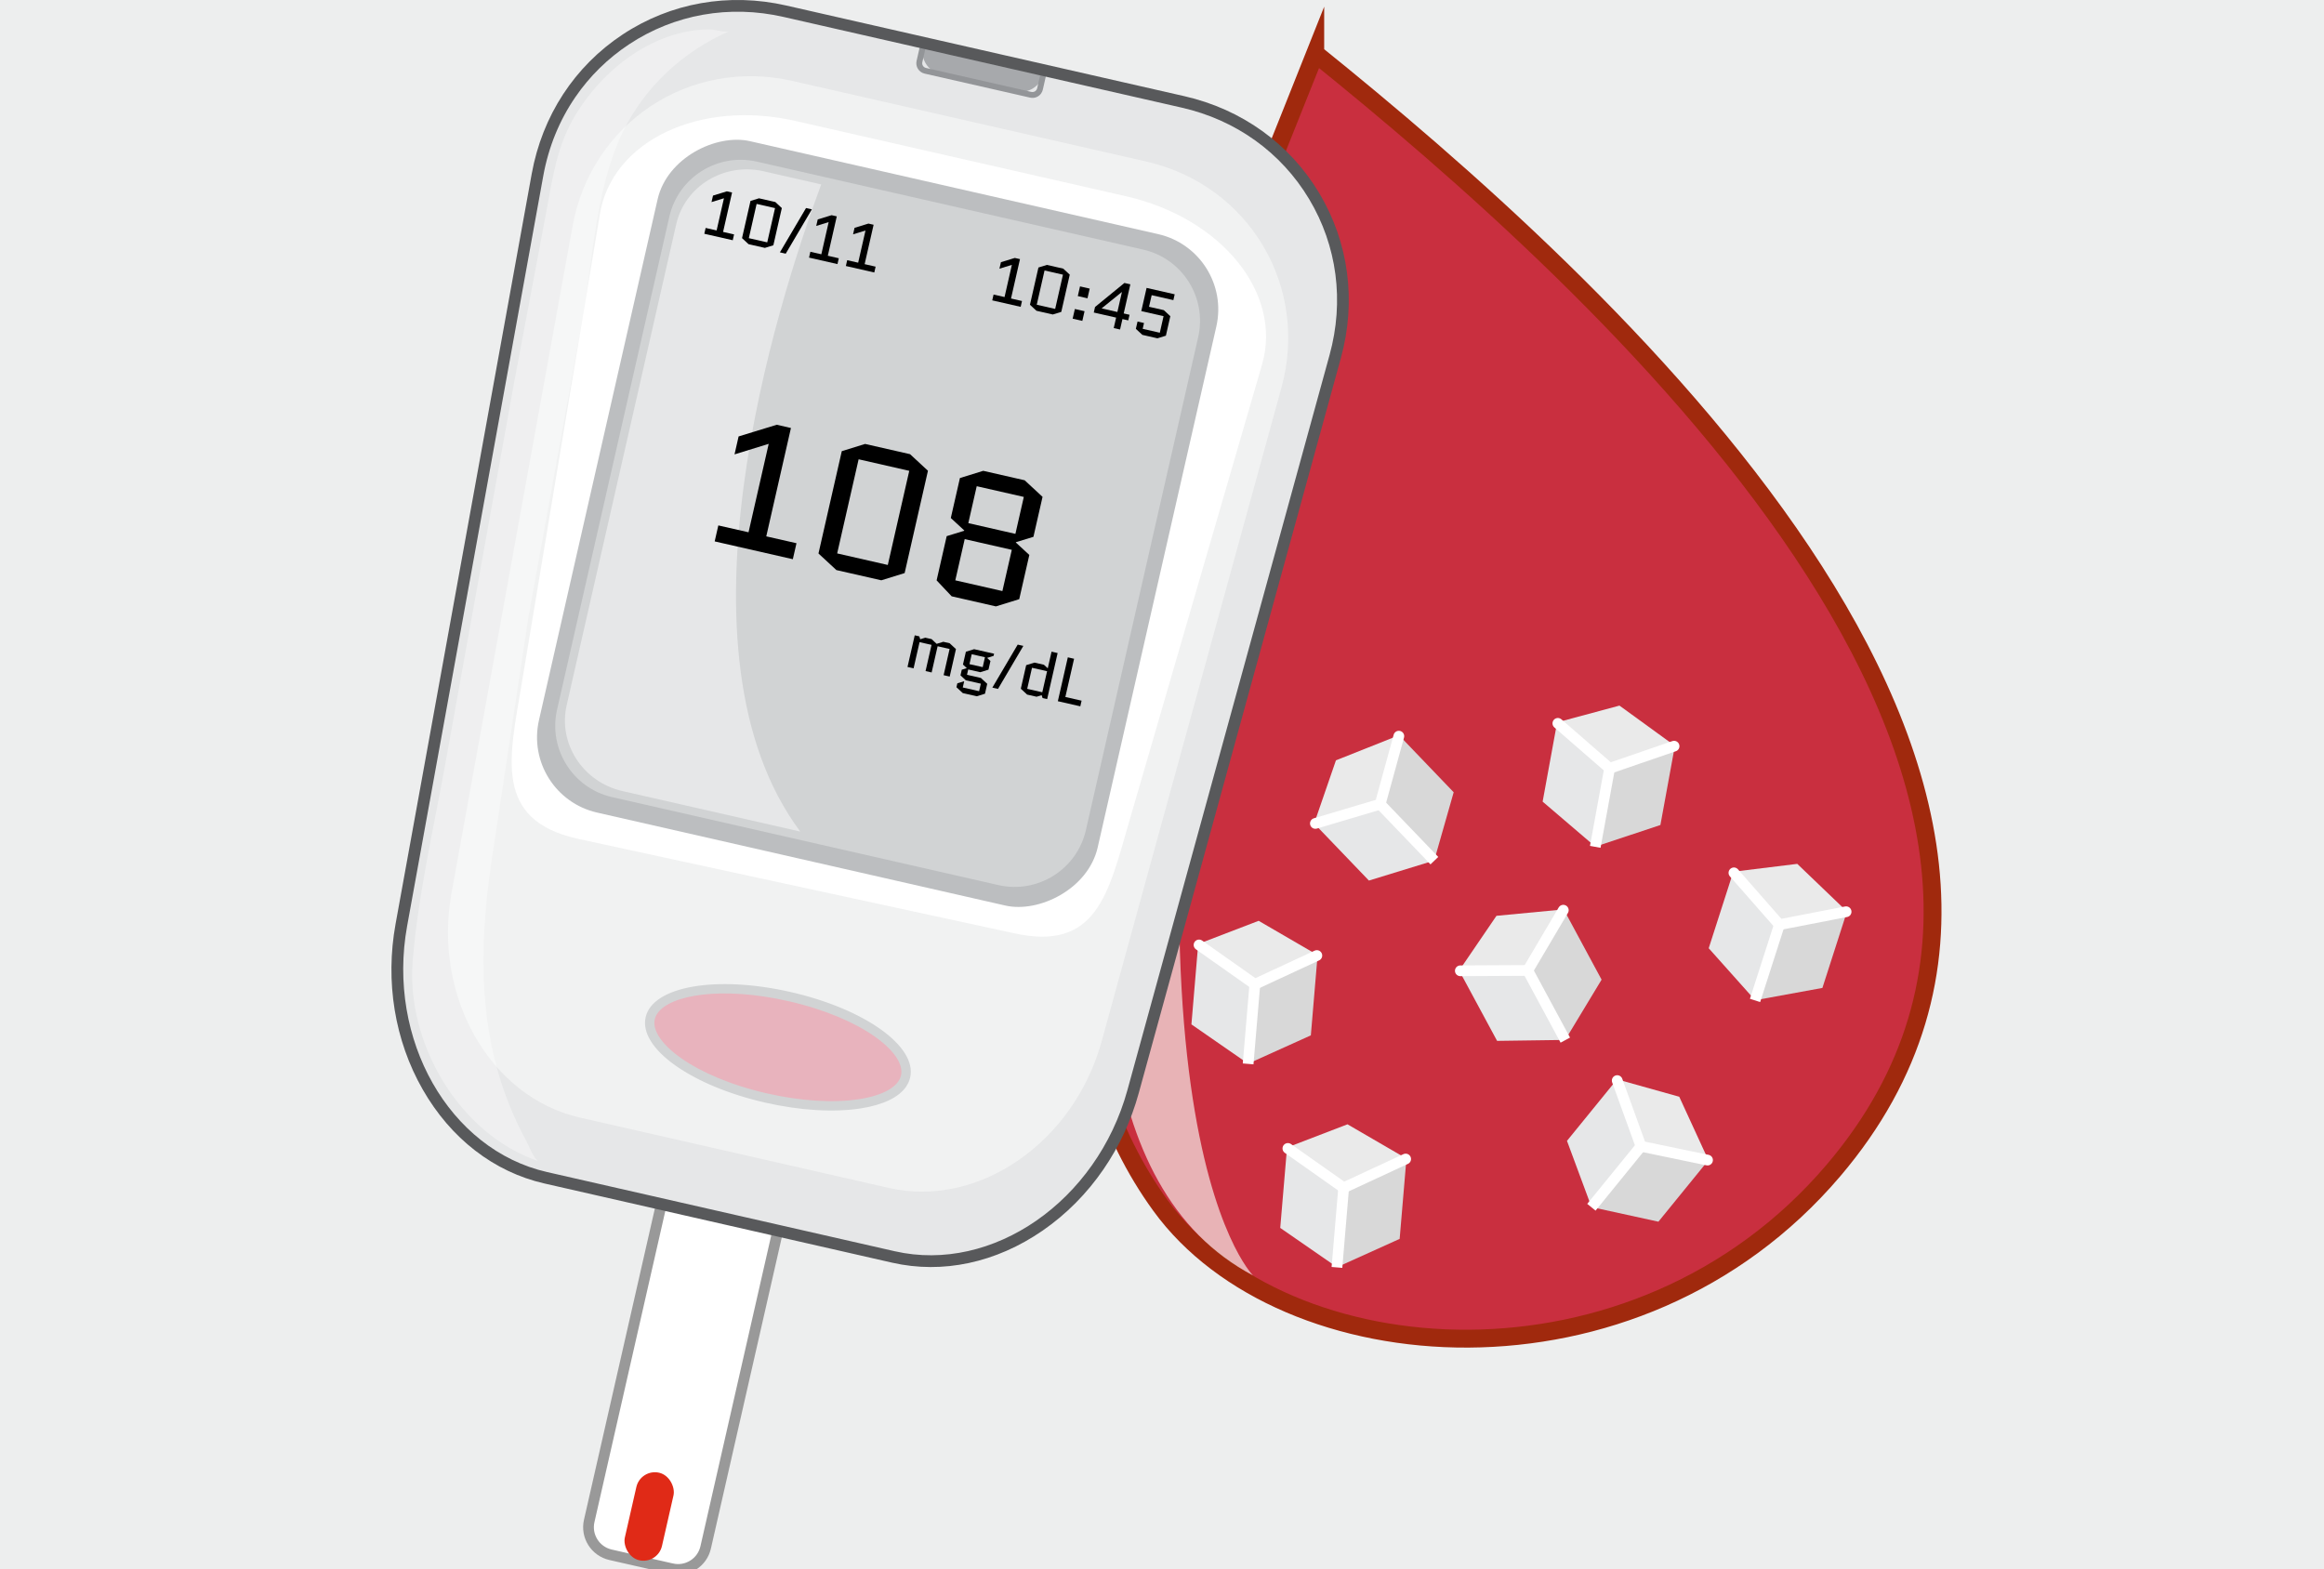 <svg xmlns="http://www.w3.org/2000/svg" id="uuid-61e6cac3-e0ce-44c6-a7b0-0917e4b0a617" data-name="Layer 1" width="650" height="439" viewBox="0 0 650 439"><rect width="650" height="439" style="fill: #edeeee;"></rect><g><g><path d="M367.86,14.96c78.05,62.88,236.62,204.69,144.94,312.44-55.44,65.16-153.92,57.02-188.19,9.85-59.35-81.67,5.96-228.18,43.25-322.29Z" style="fill: #c92f3f; stroke: #a0290d; stroke-miterlimit: 10; stroke-width: 5px;"></path><path d="M350.13,67.25s-91.76,241.07.32,289.51c0,0-46.34-45.75-.32-289.51Z" style="fill: #f7f5f0; opacity: .67;"></path><g><polygon points="484.7 244.12 497.48 258.49 490.71 279.58 477.91 265.24 484.7 244.12" style="fill: #e6e7e8;"></polygon><polygon points="516.5 255.22 497.92 258.65 491.14 279.74 509.71 276.34 516.5 255.22" style="fill: #d8d8d8;"></polygon><polygon points="484.94 243.82 497.56 258.47 516.41 254.81 502.68 241.64 484.94 243.82" style="fill: #eaeaea;"></polygon><polyline points="484.96 244.15 497.68 258.65 516.34 255.03" style="fill: none; stroke: #fff; stroke-linecap: round; stroke-linejoin: round; stroke-width: 3px;"></polyline><line x1="497.68" y1="258.65" x2="490.87" y2="279.84" style="fill: none; stroke: #fff; stroke-miterlimit: 10; stroke-width: 3px;"></line></g><g><polygon points="452.09 302.13 458.84 320.42 445.04 337.39 438.27 319.12 452.09 302.13" style="fill: #e6e7e8;"></polygon><polygon points="477.66 324.74 459.19 320.73 445.39 337.7 463.84 341.73 477.66 324.74" style="fill: #d8d8d8;"></polygon><polygon points="452.42 301.95 458.92 320.43 477.73 324.32 469.67 306.78 452.42 301.95" style="fill: #eaeaea;"></polygon><polyline points="452.32 302.26 458.97 320.64 477.58 324.5" style="fill: none; stroke: #fff; stroke-linecap: round; stroke-linejoin: round; stroke-width: 3px;"></polyline><line x1="458.97" y1="320.64" x2="445.1" y2="337.69" style="fill: none; stroke: #fff; stroke-miterlimit: 10; stroke-width: 3px;"></line></g><g><polygon points="359.95 321.28 375.59 332.15 373.72 354.3 358.07 343.47 359.95 321.28" style="fill: #e6e7e8;"></polygon><polygon points="393.35 324.35 376.05 332.19 374.18 354.35 391.47 346.54 393.35 324.35" style="fill: #d8d8d8;"></polygon><polygon points="360.11 320.93 375.66 332.11 393.17 323.96 376.88 314.49 360.11 320.93" style="fill: #eaeaea;"></polygon><polyline points="360.21 321.24 375.81 332.25 393.15 324.2" style="fill: none; stroke: #fff; stroke-linecap: round; stroke-linejoin: round; stroke-width: 3px;"></polyline><line x1="375.81" y1="332.25" x2="373.93" y2="354.52" style="fill: none; stroke: #fff; stroke-miterlimit: 10; stroke-width: 3px;"></line></g><g><polygon points="335.1 264.35 350.75 275.22 348.87 297.38 333.23 286.54 335.1 264.35" style="fill: #e6e7e8;"></polygon><polygon points="368.5 267.42 351.21 275.26 349.33 297.42 366.63 289.61 368.5 267.42" style="fill: #d8d8d8;"></polygon><polygon points="335.27 264 350.81 275.18 368.33 267.04 352.03 257.57 335.27 264" style="fill: #eaeaea;"></polygon><polyline points="335.36 264.32 350.97 275.33 368.31 267.28" style="fill: none; stroke: #fff; stroke-linecap: round; stroke-linejoin: round; stroke-width: 3px;"></polyline><line x1="350.97" y1="275.33" x2="349.09" y2="297.59" style="fill: none; stroke: #fff; stroke-miterlimit: 10; stroke-width: 3px;"></line></g><g><polygon points="367.76 230.56 385.8 225.05 400.89 240.78 382.87 246.31 367.76 230.56" style="fill: #e6e7e8;"></polygon><polygon points="391.47 205.85 386.13 224.71 401.21 240.44 406.58 221.61 391.47 205.85" style="fill: #d8d8d8;"></polygon><polygon points="367.61 230.2 385.81 224.97 391.08 205.75 373.65 212.68 367.61 230.2" style="fill: #eaeaea;"></polygon><polyline points="367.9 230.33 386.02 224.94 391.24 205.92" style="fill: none; stroke: #fff; stroke-linecap: round; stroke-linejoin: round; stroke-width: 3px;"></polyline><line x1="386.02" y1="224.94" x2="401.18" y2="240.74" style="fill: none; stroke: #fff; stroke-miterlimit: 10; stroke-width: 3px;"></line></g><g><polygon points="435.46 202.35 449.98 214.8 445.99 236.65 431.46 224.23 435.46 202.35" style="fill: #e6e7e8;"></polygon><polygon points="468.4 208.89 450.43 214.89 446.44 236.74 464.4 230.77 468.4 208.89" style="fill: #d8d8d8;"></polygon><polygon points="435.66 202.02 450.05 214.76 468.26 208.49 452.95 197.37 435.66 202.02" style="fill: #eaeaea;"></polygon><polyline points="435.72 202.34 450.19 214.92 468.22 208.72" style="fill: none; stroke: #fff; stroke-linecap: round; stroke-linejoin: round; stroke-width: 3px;"></polyline><line x1="450.19" y1="214.92" x2="446.18" y2="236.88" style="fill: none; stroke: #fff; stroke-miterlimit: 10; stroke-width: 3px;"></line></g><g><polygon points="408.25 271.73 427.05 271.5 437.51 290.89 418.72 291.15 408.25 271.73" style="fill: #e6e7e8;"></polygon><polygon points="437.48 254.61 427.45 271.26 437.91 290.65 447.95 274.03 437.48 254.61" style="fill: #d8d8d8;"></polygon><polygon points="408.2 271.35 427.08 271.42 437.13 254.4 418.55 256.17 408.2 271.35" style="fill: #eaeaea;"></polygon><polyline points="408.44 271.55 427.29 271.45 437.24 254.6" style="fill: none; stroke: #fff; stroke-linecap: round; stroke-linejoin: round; stroke-width: 3px;"></polyline><line x1="427.29" y1="271.45" x2="437.8" y2="290.94" style="fill: none; stroke: #fff; stroke-miterlimit: 10; stroke-width: 3px;"></line></g></g><g><g><path d="M187.88,438.8l-17.12-3.9c-4.27-.97-6.94-5.22-5.96-9.48l23.27-102.18,32.57,7.42-23.27,102.18c-.97,4.27-5.22,6.94-9.48,5.96Z" style="fill: #fff; stroke: #999; stroke-miterlimit: 10; stroke-width: 3px;"></path><path d="M249.89,351.6l-97.28-22.16c-28.22-6.43-46.29-38.09-40.37-70.71l38.08-209.83c5.92-32.63,36.9-53.11,69.2-45.75l111.35,25.36c32.3,7.36,51.36,39.24,42.56,71.21l-56.54,205.63c-8.79,31.97-38.79,52.68-67.01,46.25Z" style="fill: #e6e7e8;"></path><path d="M248.6,332.29l-86.44-19.69c-25.07-5.71-41.13-33.84-35.87-62.84l33.84-186.46c5.26-28.99,32.79-47.2,61.5-40.66l98.95,22.54c28.7,6.54,45.64,34.87,37.82,63.28l-50.25,182.73c-7.81,28.41-34.47,46.81-59.55,41.1Z" style="fill: #f1f2f2;"></path><path d="M283.32,260.98l-121.92-26.4c-23.42-5.33-18.93-22.66-15.52-43.13l21.91-131.61c3.41-20.46,27.9-32.1,54.71-26l92.42,21.05c26.81,6.11,43.84,27.2,38.05,47.12l-37.24,128.12c-5.79,19.92-8.99,36.18-32.41,30.85Z" style="fill: #fff;"></path><g><rect x="149.17" y="66.27" width="192.61" height="160.27" rx="21.59" ry="21.59" transform="translate(48.21 353.23) rotate(-77.17)" style="fill: #bcbec0;"></rect><g><path d="M174.76,70.55h141.43c11.28,0,20.44,9.16,20.44,20.44v110.82c0,11.28-9.16,20.44-20.44,20.44h-141.43c-11.28,0-20.44-9.16-20.44-20.44v-110.82c0-11.28,9.16-20.44,20.44-20.44Z" transform="translate(48.21 353.23) rotate(-77.17)" style="fill: #d1d3d4;"></path><path d="M223.85,232.61l-49.75-11.33c-11.07-2.52-18.05-13.27-15.61-24l30.63-134.5c2.44-10.73,13.4-17.4,24.46-14.87l16.1,3.67c-12.58,33.97-43.31,130.86-5.84,181.04Z" style="fill: #e6e7e8;"></path></g></g><g><g><path d="M199,56.54l.42-1.83,3.88-1.19,1.45.33-2.51,11.02,3.07.7-.37,1.63-7.95-1.81.37-1.63,3.07.7,2.05-9-3.48,1.07Z"></path><path d="M216.3,68.61l-2.37.73-4.57-1.04-1.82-1.69,2.37-10.41,2.37-.73,4.57,1.04,1.82,1.69-2.37,10.41ZM211.62,57.04l-2.18,9.58,5.15,1.17,2.18-9.58-5.15-1.17Z"></path><path d="M218.13,70.59l7.31-12.4,1.63.37-7.31,12.4-1.63-.37Z"></path><path d="M228.29,63.21l.42-1.83,3.88-1.19,1.45.33-2.51,11.02,3.07.7-.37,1.63-7.95-1.81.37-1.63,3.07.7,2.05-9-3.48,1.07Z"></path><path d="M238.59,65.56l.42-1.83,3.88-1.19,1.45.33-2.51,11.02,3.07.7-.37,1.63-7.95-1.81.37-1.63,3.07.7,2.05-9-3.48,1.07Z"></path></g><g><path d="M279.53,75.17l.42-1.83,3.88-1.19,1.45.33-2.51,11.02,3.07.7-.37,1.63-7.95-1.81.37-1.63,3.07.7,2.05-9-3.48,1.07Z"></path><path d="M296.83,87.24l-2.37.73-4.57-1.04-1.82-1.69,2.37-10.41,2.37-.73,4.57,1.04,1.82,1.69-2.37,10.41ZM292.15,75.66l-2.18,9.58,5.15,1.17,2.18-9.58-5.15-1.17Z"></path><path d="M301.45,82.82l.62-2.71,2.71.62-.62,2.71-2.71-.62ZM300.01,89.14l.62-2.71,2.71.62-.62,2.71-2.71-.62Z"></path><path d="M313.94,89.24l-.67,2.93-1.77-.4.67-2.93-6.25-1.42.35-1.55,8.22-6.72,1.66.38-1.86,8.15,1.63.37-.36,1.57-1.63-.37ZM308.15,86.27l4.37,1,1.27-5.57h-.04s-5.6,4.53-5.6,4.53v.04Z"></path><path d="M322.11,82.58l-.74,3.23,4.14.94,1.82,1.69-1.24,5.46-2.37.73-4.21-.96-1.82-1.69.47-2.04,1.81.41-.37,1.63,4.79,1.09,1.05-4.63-6.23-1.42,1.48-6.49,7.86,1.79-.37,1.63-6.05-1.38Z"></path></g></g><g><path d="M205.44,127.1l1.14-5.02,10.67-3.27,3.97.91-6.9,30.31,8.45,1.92-1.02,4.47-21.86-4.98,1.02-4.47,8.45,1.92,5.64-24.74-9.56,2.95Z"></path><path d="M253.02,160.3l-6.52,2.02-12.57-2.86-5.01-4.64,6.52-28.62,6.52-2.02,12.57,2.86,5.01,4.64-6.52,28.62ZM240.15,128.47l-6,26.33,14.16,3.23,6-26.33-14.16-3.23Z"></path><path d="M278.54,169.62l-12.37-2.82-4.21-4.46,2.82-12.37,4.89-1.5.02-.1-3.76-3.47,2.55-11.18,6.52-2.02,11.58,2.64,5.01,4.64-2.55,11.18-4.89,1.5-.02.1,3.76,3.47-2.82,12.37-6.52,2.02ZM270.83,146.33l13.17,3,2.35-10.33-13.17-3-2.35,10.33ZM267.19,162.33l13.17,3,2.63-11.53-13.17-3-2.63,11.53Z"></path></g><g><path d="M267.37,181.57l-1.75,7.68-1.7-.39,1.67-7.33-3.35-.76-1.67,7.33-1.7-.39,1.67-7.33-3.35-.76-1.67,7.33-1.7-.39,2.02-8.85,1.28.29.26.81,1.41-.44,1.77.4,1.41,1.32,1.86-.57,1.77.4,1.77,1.64Z"></path><path d="M270.12,190.28l-1.48-1.37.36-1.58,1.41-.44-1.08-1,.82-3.59,2.3-.71,5.59,1.27-.14.6-1.81.57.93.87-.55,2.42-2.3.71-3.37-.77-.34,1.49,3.89.89,1.77,1.64-.63,2.77-2.3.71-3.91-.89-1.77-1.64.25-1.09,1.92-.59-.4,1.75,4.57,1.04.48-2.1-4.22-.96ZM271.78,183l-.63,2.77,3.7.84.63-2.77-3.7-.84Z"></path><path d="M277.55,192.34l7.09-12.03,1.58.36-7.09,12.03-1.58-.36Z"></path><path d="M289.32,185.34l2.65.6,1.08,1,1.06-4.66,1.7.39-2.93,12.88-1.28-.29-.26-.81-1.41.44-2.65-.6-1.77-1.64,1.5-6.59,2.3-.71ZM291.52,193.64l1.34-5.89-4.22-.96-1.34,5.89,4.22.96Z"></path><path d="M295.87,196.14l2.79-12.27,1.75.4-2.44,10.69,4.54,1.03-.36,1.58-6.29-1.43Z"></path></g><g><path d="M257.09,15.73h34.58v.95c0,3.62-2.94,6.57-6.57,6.57h-21.45c-3.62,0-6.57-2.94-6.57-6.57v-.95h0Z" transform="translate(11.18 -60.44) rotate(12.83)" style="fill: #a7a9ac;"></path><path d="M291.23,26.09c-.67.98-1.89,1.5-3.11,1.22l-29.52-6.72c-.77-.18-1.43-.64-1.86-1.32-.42-.67-.56-1.47-.38-2.24l1.37-6.03,35.31,8.04-1.37,6.03c-.09.38-.24.72-.45,1.02ZM288.48,25.71c.72.16,1.43-.29,1.6-1l1.01-4.43-32.11-7.31-1.01,4.43c-.08.35-.02.7.17,1.01.19.3.49.51.83.59l29.52,6.72Z" style="fill: #939598;"></path></g><path d="M308.63,327.08c-4.61,6.72-10.36,12.55-17.01,17.14-13.04,9-27.98,12.19-42.08,8.98l-97.28-22.16c-14.1-3.21-26.19-12.56-34.05-26.32-7.82-13.69-10.51-30.13-7.57-46.29l38.08-209.83c2.95-16.23,11.98-30.07,25.44-38.96,13.44-8.88,29.69-11.75,45.74-8.1l111.35,25.36c16.05,3.66,29.45,13.28,37.72,27.11,8.28,13.84,10.44,30.23,6.06,46.14l-56.54,205.63c-2.12,7.71-5.47,14.91-9.86,21.3ZM160.94,27.13c-4.45,6.48-7.52,13.95-8.99,22.06l-38.08,209.83c-5.76,31.72,11.79,62.6,39.12,68.82l97.28,22.16c27.33,6.22,56.52-14,65.06-45.09l56.54-205.63c4.14-15.04,2.11-30.52-5.71-43.58-7.81-13.05-20.46-22.14-35.63-25.59L219.17,4.74c-15.17-3.46-30.51-.74-43.2,7.64-5.99,3.96-11.06,8.96-15.03,14.75Z" style="fill: #58595b;"></path><ellipse cx="217.58" cy="292.96" rx="14.56" ry="36.63" transform="translate(-116.38 440.04) rotate(-77.17)" style="fill: #e8b3bd;"></ellipse><path d="M253.44,303.95c-2.05,2.99-6.43,5.12-12.69,6.09-7.52,1.17-17,.6-26.7-1.61-20.75-4.73-35.45-15.22-33.47-23.9,1.98-8.68,19.78-11.77,40.52-7.05,20.74,4.72,35.45,15.22,33.47,23.9h0c-.21.91-.59,1.77-1.14,2.57ZM183.87,283.47c-.36.52-.61,1.07-.74,1.64-1.42,6.24,10.9,16.07,31.5,20.76,9.38,2.14,18.51,2.7,25.71,1.58,6.69-1.04,10.95-3.46,11.67-6.65h0c1.42-6.24-10.9-16.07-31.5-20.76-18.71-4.26-33.1-1.74-36.64,3.43Z" style="fill: #d1d3d4;"></path><rect x="176.23" y="411.64" width="10.65" height="25.11" rx="5.32" ry="5.32" transform="translate(98.74 -29.73) rotate(12.83)" style="fill: #e02a17;"></rect></g><path d="M203.9,8.73c-.99.44-4.26-.51-5.41-.51-4.83,0-9.65,1.1-14.09,2.99-9.67,4.11-17.8,11.78-23.28,20.67-5.42,8.78-6.59,18.15-8.45,28.04-2.96,15.69-5.91,31.38-8.87,47.06-.03.15-.06.3-.08.44,0,0-19.05,105.55-19.13,106.03-3.28,18.15-7.66,36.94-9.16,55.32-1.88,22.94,12.98,48.51,35.17,56.03-1.19-.4-2.87-4.7-3.41-5.69-13.59-24.9-13.72-51.61-9.59-78.98,2.43-16.05,4.85-32.1,7.28-48.14.98-6.52,1.97-13.03,2.95-19.55,0,0,14.86-81.82,14.86-81.82,3.15-17.3,3.75-37.58,11.45-53.58,6.12-12.72,16.9-22.63,29.78-28.3Z" style="fill: #fff; opacity: .35;"></path></g></g></svg>